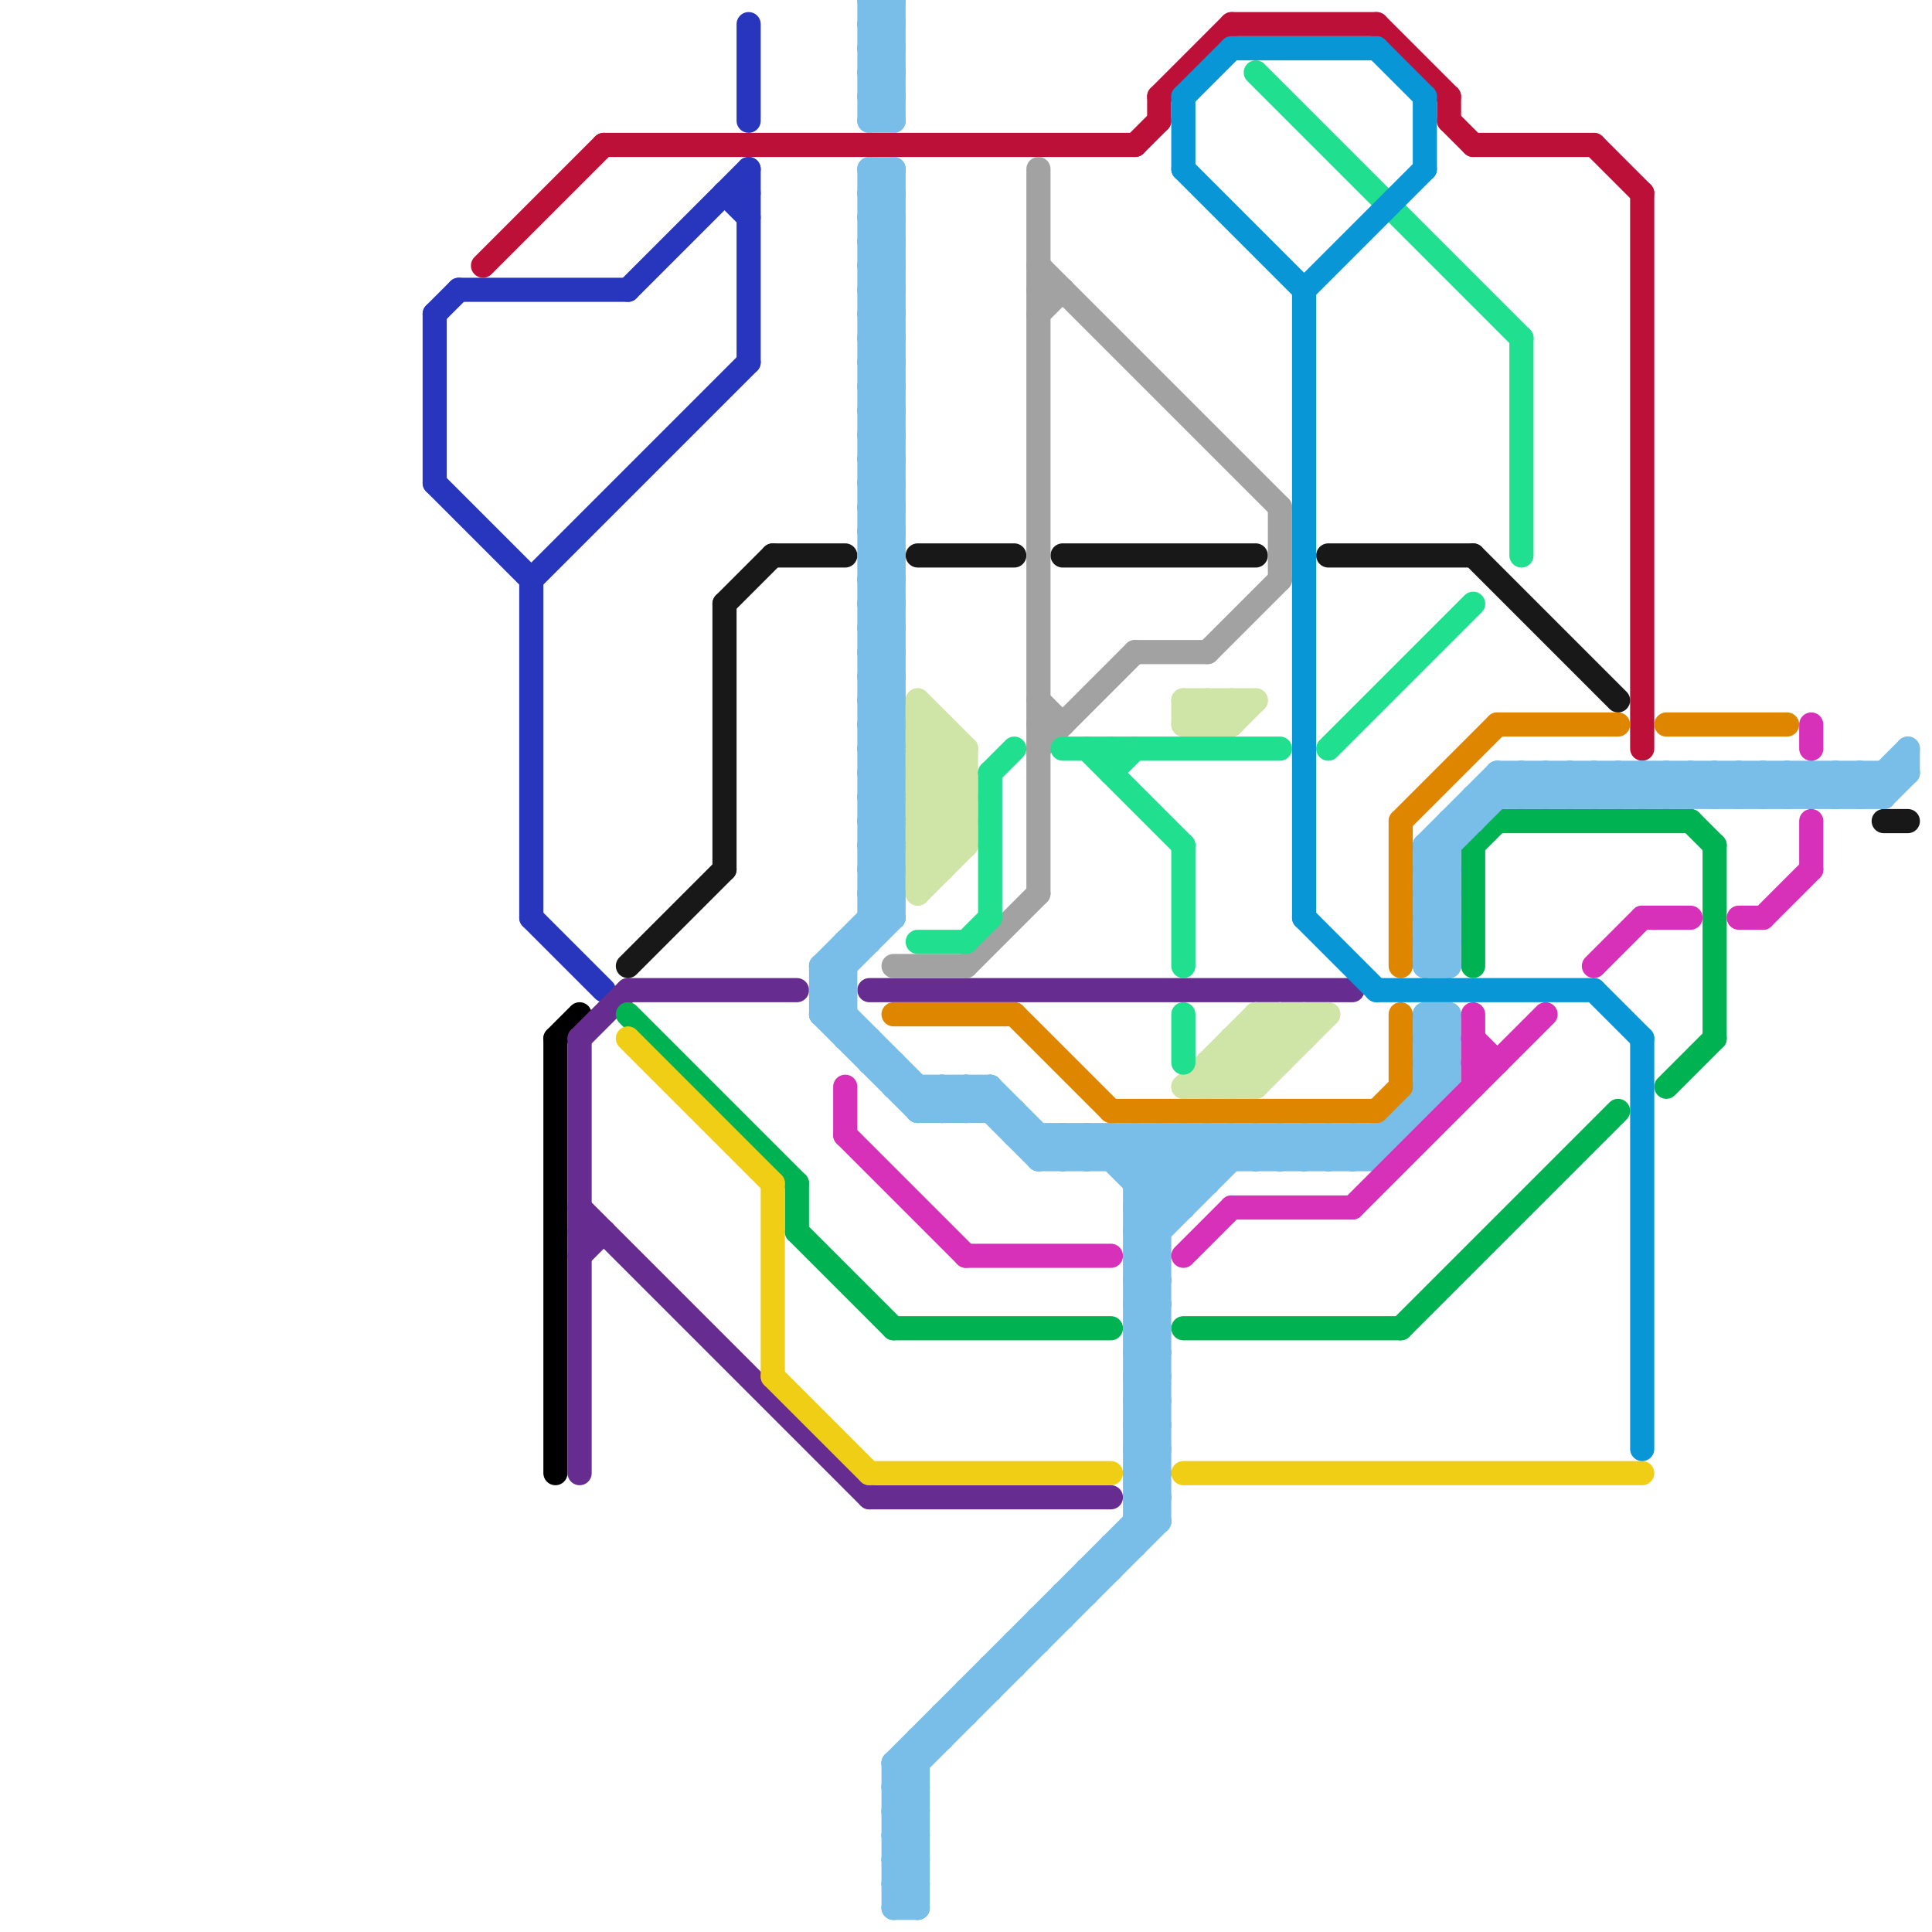 
<svg version="1.1" xmlns="http://www.w3.org/2000/svg" viewBox="0 0 80 80">
<style>line { stroke-width: 1; fill: none; stroke-linecap: round; stroke-linejoin: round; } .c0 { stroke: #2736bc } .c1 { stroke: #bd1038 } .c2 { stroke: #000000 } .c3 { stroke: #662c90 } .c4 { stroke: #181818 } .c5 { stroke: #00b251 } .c6 { stroke: #f0ce15 } .c7 { stroke: #79bde9 } .c8 { stroke: #d731ba } .c9 { stroke: #a2a2a2 } .c10 { stroke: #df8600 } .c11 { stroke: #cfe4a7 } .c12 { stroke: #20df8e } .c13 { stroke: #0896d7 }</style><line class="c0" x1="30" y1="8" x2="31" y2="8"/><line class="c0" x1="18" y1="20" x2="22" y2="24"/><line class="c0" x1="31" y1="7" x2="31" y2="15"/><line class="c0" x1="22" y1="38" x2="25" y2="41"/><line class="c0" x1="30" y1="8" x2="31" y2="9"/><line class="c0" x1="22" y1="24" x2="22" y2="38"/><line class="c0" x1="22" y1="24" x2="31" y2="15"/><line class="c0" x1="31" y1="1" x2="31" y2="5"/><line class="c0" x1="19" y1="12" x2="26" y2="12"/><line class="c0" x1="18" y1="13" x2="18" y2="20"/><line class="c0" x1="18" y1="13" x2="19" y2="12"/><line class="c0" x1="26" y1="12" x2="31" y2="7"/><line class="c1" x1="60" y1="4" x2="60" y2="5"/><line class="c1" x1="61" y1="6" x2="66" y2="6"/><line class="c1" x1="25" y1="6" x2="47" y2="6"/><line class="c1" x1="68" y1="8" x2="68" y2="31"/><line class="c1" x1="60" y1="5" x2="61" y2="6"/><line class="c1" x1="20" y1="11" x2="25" y2="6"/><line class="c1" x1="48" y1="4" x2="51" y2="1"/><line class="c1" x1="51" y1="1" x2="57" y2="1"/><line class="c1" x1="48" y1="4" x2="48" y2="5"/><line class="c1" x1="66" y1="6" x2="68" y2="8"/><line class="c1" x1="47" y1="6" x2="48" y2="5"/><line class="c1" x1="57" y1="1" x2="60" y2="4"/><line class="c2" x1="23" y1="43" x2="24" y2="42"/><line class="c2" x1="23" y1="43" x2="23" y2="61"/><line class="c3" x1="36" y1="62" x2="46" y2="62"/><line class="c3" x1="24" y1="50" x2="36" y2="62"/><line class="c3" x1="36" y1="41" x2="56" y2="41"/><line class="c3" x1="24" y1="43" x2="24" y2="61"/><line class="c3" x1="26" y1="41" x2="33" y2="41"/><line class="c3" x1="24" y1="51" x2="25" y2="51"/><line class="c3" x1="24" y1="43" x2="26" y2="41"/><line class="c3" x1="24" y1="52" x2="25" y2="51"/><line class="c4" x1="44" y1="23" x2="52" y2="23"/><line class="c4" x1="32" y1="23" x2="35" y2="23"/><line class="c4" x1="30" y1="25" x2="32" y2="23"/><line class="c4" x1="78" y1="34" x2="79" y2="34"/><line class="c4" x1="61" y1="23" x2="67" y2="29"/><line class="c4" x1="55" y1="23" x2="61" y2="23"/><line class="c4" x1="26" y1="40" x2="30" y2="36"/><line class="c4" x1="38" y1="23" x2="42" y2="23"/><line class="c4" x1="30" y1="25" x2="30" y2="36"/><line class="c5" x1="62" y1="34" x2="70" y2="34"/><line class="c5" x1="26" y1="42" x2="33" y2="49"/><line class="c5" x1="58" y1="55" x2="67" y2="46"/><line class="c5" x1="70" y1="34" x2="71" y2="35"/><line class="c5" x1="69" y1="45" x2="71" y2="43"/><line class="c5" x1="33" y1="51" x2="37" y2="55"/><line class="c5" x1="33" y1="49" x2="33" y2="51"/><line class="c5" x1="61" y1="35" x2="61" y2="40"/><line class="c5" x1="71" y1="35" x2="71" y2="43"/><line class="c5" x1="61" y1="35" x2="62" y2="34"/><line class="c5" x1="49" y1="55" x2="58" y2="55"/><line class="c5" x1="37" y1="55" x2="46" y2="55"/><line class="c6" x1="49" y1="61" x2="68" y2="61"/><line class="c6" x1="26" y1="43" x2="32" y2="49"/><line class="c6" x1="32" y1="49" x2="32" y2="57"/><line class="c6" x1="32" y1="57" x2="36" y2="61"/><line class="c6" x1="36" y1="61" x2="46" y2="61"/><line class="c7" x1="61" y1="33" x2="78" y2="33"/><line class="c7" x1="38" y1="45" x2="38" y2="46"/><line class="c7" x1="59" y1="44" x2="60" y2="43"/><line class="c7" x1="36" y1="16" x2="37" y2="17"/><line class="c7" x1="36" y1="18" x2="37" y2="19"/><line class="c7" x1="63" y1="33" x2="64" y2="32"/><line class="c7" x1="36" y1="38" x2="37" y2="38"/><line class="c7" x1="36" y1="11" x2="37" y2="10"/><line class="c7" x1="41" y1="69" x2="41" y2="70"/><line class="c7" x1="38" y1="72" x2="38" y2="79"/><line class="c7" x1="53" y1="47" x2="53" y2="48"/><line class="c7" x1="47" y1="60" x2="48" y2="61"/><line class="c7" x1="37" y1="0" x2="37" y2="5"/><line class="c7" x1="34" y1="40" x2="35" y2="40"/><line class="c7" x1="37" y1="78" x2="38" y2="79"/><line class="c7" x1="36" y1="17" x2="37" y2="16"/><line class="c7" x1="37" y1="73" x2="37" y2="79"/><line class="c7" x1="36" y1="19" x2="37" y2="18"/><line class="c7" x1="59" y1="35" x2="60" y2="35"/><line class="c7" x1="55" y1="47" x2="56" y2="48"/><line class="c7" x1="36" y1="27" x2="37" y2="28"/><line class="c7" x1="36" y1="3" x2="37" y2="4"/><line class="c7" x1="47" y1="51" x2="48" y2="51"/><line class="c7" x1="36" y1="13" x2="37" y2="14"/><line class="c7" x1="59" y1="38" x2="60" y2="37"/><line class="c7" x1="63" y1="32" x2="63" y2="33"/><line class="c7" x1="36" y1="16" x2="37" y2="16"/><line class="c7" x1="36" y1="18" x2="37" y2="18"/><line class="c7" x1="39" y1="71" x2="39" y2="72"/><line class="c7" x1="54" y1="47" x2="54" y2="48"/><line class="c7" x1="36" y1="32" x2="37" y2="33"/><line class="c7" x1="35" y1="39" x2="35" y2="43"/><line class="c7" x1="66" y1="33" x2="67" y2="32"/><line class="c7" x1="56" y1="47" x2="56" y2="48"/><line class="c7" x1="43" y1="47" x2="43" y2="48"/><line class="c7" x1="62" y1="32" x2="79" y2="32"/><line class="c7" x1="36" y1="37" x2="37" y2="36"/><line class="c7" x1="47" y1="60" x2="48" y2="60"/><line class="c7" x1="37" y1="78" x2="38" y2="78"/><line class="c7" x1="40" y1="70" x2="41" y2="70"/><line class="c7" x1="37" y1="44" x2="37" y2="45"/><line class="c7" x1="36" y1="27" x2="37" y2="27"/><line class="c7" x1="59" y1="43" x2="60" y2="44"/><line class="c7" x1="36" y1="3" x2="37" y2="3"/><line class="c7" x1="58" y1="46" x2="59" y2="46"/><line class="c7" x1="47" y1="61" x2="48" y2="62"/><line class="c7" x1="67" y1="32" x2="68" y2="33"/><line class="c7" x1="47" y1="59" x2="48" y2="59"/><line class="c7" x1="36" y1="16" x2="37" y2="15"/><line class="c7" x1="36" y1="8" x2="37" y2="7"/><line class="c7" x1="34" y1="40" x2="34" y2="42"/><line class="c7" x1="36" y1="18" x2="37" y2="17"/><line class="c7" x1="36" y1="10" x2="37" y2="9"/><line class="c7" x1="75" y1="32" x2="75" y2="33"/><line class="c7" x1="69" y1="32" x2="70" y2="33"/><line class="c7" x1="36" y1="4" x2="37" y2="5"/><line class="c7" x1="45" y1="65" x2="45" y2="66"/><line class="c7" x1="36" y1="24" x2="37" y2="24"/><line class="c7" x1="74" y1="33" x2="75" y2="32"/><line class="c7" x1="36" y1="26" x2="37" y2="26"/><line class="c7" x1="68" y1="33" x2="69" y2="32"/><line class="c7" x1="67" y1="33" x2="68" y2="32"/><line class="c7" x1="51" y1="47" x2="51" y2="48"/><line class="c7" x1="69" y1="33" x2="70" y2="32"/><line class="c7" x1="47" y1="60" x2="48" y2="59"/><line class="c7" x1="57" y1="48" x2="60" y2="45"/><line class="c7" x1="47" y1="54" x2="48" y2="55"/><line class="c7" x1="47" y1="56" x2="48" y2="57"/><line class="c7" x1="36" y1="5" x2="37" y2="5"/><line class="c7" x1="38" y1="72" x2="39" y2="72"/><line class="c7" x1="59" y1="43" x2="60" y2="43"/><line class="c7" x1="44" y1="47" x2="45" y2="48"/><line class="c7" x1="47" y1="61" x2="48" y2="61"/><line class="c7" x1="36" y1="15" x2="37" y2="16"/><line class="c7" x1="47" y1="59" x2="48" y2="58"/><line class="c7" x1="64" y1="33" x2="65" y2="32"/><line class="c7" x1="59" y1="42" x2="60" y2="43"/><line class="c7" x1="36" y1="4" x2="37" y2="4"/><line class="c7" x1="39" y1="45" x2="40" y2="46"/><line class="c7" x1="36" y1="24" x2="37" y2="23"/><line class="c7" x1="59" y1="40" x2="60" y2="40"/><line class="c7" x1="75" y1="32" x2="76" y2="33"/><line class="c7" x1="36" y1="26" x2="37" y2="25"/><line class="c7" x1="55" y1="48" x2="56" y2="47"/><line class="c7" x1="34" y1="42" x2="35" y2="42"/><line class="c7" x1="72" y1="32" x2="73" y2="33"/><line class="c7" x1="47" y1="58" x2="48" y2="58"/><line class="c7" x1="40" y1="45" x2="40" y2="46"/><line class="c7" x1="36" y1="9" x2="37" y2="8"/><line class="c7" x1="36" y1="0" x2="36" y2="5"/><line class="c7" x1="47" y1="50" x2="50" y2="47"/><line class="c7" x1="70" y1="32" x2="71" y2="33"/><line class="c7" x1="36" y1="25" x2="37" y2="25"/><line class="c7" x1="36" y1="23" x2="37" y2="24"/><line class="c7" x1="34" y1="40" x2="37" y2="37"/><line class="c7" x1="71" y1="32" x2="71" y2="33"/><line class="c7" x1="65" y1="32" x2="66" y2="33"/><line class="c7" x1="47" y1="50" x2="49" y2="50"/><line class="c7" x1="73" y1="32" x2="73" y2="33"/><line class="c7" x1="47" y1="61" x2="48" y2="60"/><line class="c7" x1="36" y1="15" x2="37" y2="15"/><line class="c7" x1="47" y1="53" x2="48" y2="52"/><line class="c7" x1="66" y1="32" x2="66" y2="33"/><line class="c7" x1="41" y1="45" x2="44" y2="48"/><line class="c7" x1="72" y1="33" x2="73" y2="32"/><line class="c7" x1="68" y1="32" x2="68" y2="33"/><line class="c7" x1="36" y1="29" x2="37" y2="30"/><line class="c7" x1="65" y1="33" x2="66" y2="32"/><line class="c7" x1="42" y1="68" x2="43" y2="68"/><line class="c7" x1="59" y1="42" x2="60" y2="42"/><line class="c7" x1="52" y1="48" x2="53" y2="47"/><line class="c7" x1="47" y1="47" x2="49" y2="49"/><line class="c7" x1="37" y1="77" x2="38" y2="77"/><line class="c7" x1="36" y1="20" x2="37" y2="21"/><line class="c7" x1="44" y1="66" x2="45" y2="66"/><line class="c7" x1="59" y1="40" x2="60" y2="39"/><line class="c7" x1="36" y1="12" x2="37" y2="13"/><line class="c7" x1="36" y1="14" x2="37" y2="15"/><line class="c7" x1="36" y1="34" x2="37" y2="34"/><line class="c7" x1="36" y1="36" x2="37" y2="36"/><line class="c7" x1="47" y1="58" x2="48" y2="57"/><line class="c7" x1="48" y1="47" x2="50" y2="49"/><line class="c7" x1="36" y1="25" x2="37" y2="24"/><line class="c7" x1="59" y1="35" x2="62" y2="32"/><line class="c7" x1="36" y1="33" x2="37" y2="33"/><line class="c7" x1="36" y1="35" x2="37" y2="35"/><line class="c7" x1="37" y1="74" x2="38" y2="75"/><line class="c7" x1="37" y1="76" x2="38" y2="77"/><line class="c7" x1="53" y1="47" x2="54" y2="48"/><line class="c7" x1="74" y1="32" x2="74" y2="33"/><line class="c7" x1="47" y1="47" x2="47" y2="64"/><line class="c7" x1="60" y1="34" x2="61" y2="34"/><line class="c7" x1="76" y1="32" x2="76" y2="33"/><line class="c7" x1="37" y1="79" x2="38" y2="79"/><line class="c7" x1="37" y1="77" x2="38" y2="76"/><line class="c7" x1="53" y1="48" x2="54" y2="47"/><line class="c7" x1="36" y1="12" x2="37" y2="12"/><line class="c7" x1="36" y1="14" x2="37" y2="14"/><line class="c7" x1="39" y1="46" x2="40" y2="45"/><line class="c7" x1="36" y1="34" x2="37" y2="33"/><line class="c7" x1="36" y1="36" x2="37" y2="35"/><line class="c7" x1="36" y1="28" x2="37" y2="29"/><line class="c7" x1="36" y1="30" x2="37" y2="31"/><line class="c7" x1="36" y1="22" x2="37" y2="23"/><line class="c7" x1="41" y1="45" x2="41" y2="46"/><line class="c7" x1="47" y1="52" x2="52" y2="47"/><line class="c7" x1="41" y1="69" x2="42" y2="69"/><line class="c7" x1="46" y1="48" x2="47" y2="47"/><line class="c7" x1="36" y1="13" x2="37" y2="13"/><line class="c7" x1="50" y1="47" x2="50" y2="49"/><line class="c7" x1="35" y1="39" x2="36" y2="39"/><line class="c7" x1="64" y1="32" x2="64" y2="33"/><line class="c7" x1="43" y1="67" x2="44" y2="67"/><line class="c7" x1="36" y1="33" x2="37" y2="32"/><line class="c7" x1="35" y1="43" x2="36" y2="43"/><line class="c7" x1="36" y1="35" x2="37" y2="34"/><line class="c7" x1="36" y1="1" x2="37" y2="2"/><line class="c7" x1="63" y1="32" x2="64" y2="33"/><line class="c7" x1="59" y1="39" x2="60" y2="40"/><line class="c7" x1="36" y1="32" x2="37" y2="32"/><line class="c7" x1="37" y1="79" x2="38" y2="78"/><line class="c7" x1="47" y1="55" x2="48" y2="56"/><line class="c7" x1="47" y1="57" x2="48" y2="58"/><line class="c7" x1="77" y1="32" x2="77" y2="33"/><line class="c7" x1="37" y1="73" x2="38" y2="74"/><line class="c7" x1="54" y1="47" x2="55" y2="48"/><line class="c7" x1="37" y1="75" x2="38" y2="76"/><line class="c7" x1="56" y1="47" x2="57" y2="48"/><line class="c7" x1="36" y1="0" x2="37" y2="1"/><line class="c7" x1="59" y1="44" x2="60" y2="45"/><line class="c7" x1="59" y1="36" x2="60" y2="37"/><line class="c7" x1="36" y1="22" x2="37" y2="22"/><line class="c7" x1="45" y1="47" x2="48" y2="50"/><line class="c7" x1="37" y1="78" x2="38" y2="77"/><line class="c7" x1="57" y1="47" x2="57" y2="48"/><line class="c7" x1="36" y1="27" x2="37" y2="26"/><line class="c7" x1="51" y1="47" x2="52" y2="48"/><line class="c7" x1="34" y1="41" x2="35" y2="41"/><line class="c7" x1="36" y1="3" x2="37" y2="2"/><line class="c7" x1="36" y1="13" x2="37" y2="12"/><line class="c7" x1="75" y1="33" x2="76" y2="32"/><line class="c7" x1="36" y1="21" x2="37" y2="22"/><line class="c7" x1="52" y1="47" x2="52" y2="48"/><line class="c7" x1="43" y1="48" x2="57" y2="48"/><line class="c7" x1="59" y1="39" x2="60" y2="39"/><line class="c7" x1="48" y1="47" x2="48" y2="63"/><line class="c7" x1="36" y1="2" x2="37" y2="3"/><line class="c7" x1="39" y1="71" x2="40" y2="71"/><line class="c7" x1="36" y1="32" x2="37" y2="31"/><line class="c7" x1="47" y1="55" x2="48" y2="55"/><line class="c7" x1="47" y1="57" x2="48" y2="57"/><line class="c7" x1="42" y1="68" x2="42" y2="69"/><line class="c7" x1="59" y1="38" x2="60" y2="39"/><line class="c7" x1="36" y1="0" x2="37" y2="0"/><line class="c7" x1="59" y1="36" x2="60" y2="36"/><line class="c7" x1="36" y1="22" x2="37" y2="21"/><line class="c7" x1="60" y1="42" x2="60" y2="45"/><line class="c7" x1="47" y1="54" x2="48" y2="54"/><line class="c7" x1="47" y1="56" x2="48" y2="56"/><line class="c7" x1="46" y1="47" x2="49" y2="50"/><line class="c7" x1="36" y1="5" x2="37" y2="4"/><line class="c7" x1="59" y1="43" x2="60" y2="42"/><line class="c7" x1="36" y1="21" x2="37" y2="21"/><line class="c7" x1="59" y1="37" x2="60" y2="38"/><line class="c7" x1="40" y1="70" x2="40" y2="71"/><line class="c7" x1="36" y1="37" x2="37" y2="38"/><line class="c7" x1="45" y1="47" x2="45" y2="48"/><line class="c7" x1="61" y1="33" x2="61" y2="34"/><line class="c7" x1="70" y1="33" x2="71" y2="32"/><line class="c7" x1="55" y1="47" x2="55" y2="48"/><line class="c7" x1="36" y1="4" x2="37" y2="3"/><line class="c7" x1="36" y1="2" x2="37" y2="2"/><line class="c7" x1="37" y1="7" x2="37" y2="38"/><line class="c7" x1="34" y1="40" x2="35" y2="41"/><line class="c7" x1="34" y1="42" x2="35" y2="41"/><line class="c7" x1="36" y1="44" x2="37" y2="44"/><line class="c7" x1="45" y1="65" x2="46" y2="65"/><line class="c7" x1="37" y1="74" x2="48" y2="63"/><line class="c7" x1="44" y1="48" x2="45" y2="47"/><line class="c7" x1="59" y1="38" x2="60" y2="38"/><line class="c7" x1="36" y1="8" x2="37" y2="9"/><line class="c7" x1="36" y1="23" x2="37" y2="23"/><line class="c7" x1="36" y1="10" x2="37" y2="11"/><line class="c7" x1="45" y1="48" x2="46" y2="47"/><line class="c7" x1="34" y1="41" x2="39" y2="46"/><line class="c7" x1="47" y1="54" x2="48" y2="53"/><line class="c7" x1="47" y1="56" x2="48" y2="55"/><line class="c7" x1="47" y1="48" x2="48" y2="47"/><line class="c7" x1="47" y1="62" x2="48" y2="63"/><line class="c7" x1="42" y1="46" x2="42" y2="47"/><line class="c7" x1="37" y1="73" x2="48" y2="62"/><line class="c7" x1="71" y1="32" x2="72" y2="33"/><line class="c7" x1="77" y1="33" x2="79" y2="31"/><line class="c7" x1="36" y1="21" x2="37" y2="20"/><line class="c7" x1="59" y1="37" x2="60" y2="37"/><line class="c7" x1="36" y1="15" x2="37" y2="14"/><line class="c7" x1="58" y1="46" x2="58" y2="47"/><line class="c7" x1="36" y1="31" x2="37" y2="32"/><line class="c7" x1="73" y1="32" x2="74" y2="33"/><line class="c7" x1="36" y1="7" x2="37" y2="8"/><line class="c7" x1="38" y1="46" x2="39" y2="45"/><line class="c7" x1="36" y1="37" x2="37" y2="37"/><line class="c7" x1="36" y1="29" x2="37" y2="29"/><line class="c7" x1="78" y1="33" x2="79" y2="32"/><line class="c7" x1="66" y1="32" x2="67" y2="33"/><line class="c7" x1="59" y1="36" x2="63" y2="32"/><line class="c7" x1="40" y1="46" x2="41" y2="45"/><line class="c7" x1="46" y1="47" x2="46" y2="48"/><line class="c7" x1="59" y1="35" x2="59" y2="40"/><line class="c7" x1="36" y1="2" x2="37" y2="1"/><line class="c7" x1="71" y1="33" x2="72" y2="32"/><line class="c7" x1="68" y1="32" x2="69" y2="33"/><line class="c7" x1="36" y1="20" x2="37" y2="20"/><line class="c7" x1="38" y1="46" x2="42" y2="46"/><line class="c7" x1="73" y1="33" x2="74" y2="32"/><line class="c7" x1="47" y1="49" x2="50" y2="49"/><line class="c7" x1="67" y1="32" x2="67" y2="33"/><line class="c7" x1="37" y1="45" x2="41" y2="45"/><line class="c7" x1="69" y1="32" x2="69" y2="33"/><line class="c7" x1="47" y1="59" x2="48" y2="60"/><line class="c7" x1="36" y1="8" x2="37" y2="8"/><line class="c7" x1="36" y1="23" x2="37" y2="22"/><line class="c7" x1="36" y1="10" x2="37" y2="10"/><line class="c7" x1="62" y1="32" x2="62" y2="33"/><line class="c7" x1="36" y1="24" x2="37" y2="25"/><line class="c7" x1="47" y1="62" x2="48" y2="62"/><line class="c7" x1="36" y1="26" x2="37" y2="27"/><line class="c7" x1="76" y1="33" x2="77" y2="32"/><line class="c7" x1="46" y1="64" x2="47" y2="64"/><line class="c7" x1="37" y1="74" x2="38" y2="74"/><line class="c7" x1="34" y1="42" x2="38" y2="46"/><line class="c7" x1="37" y1="76" x2="38" y2="76"/><line class="c7" x1="34" y1="41" x2="37" y2="38"/><line class="c7" x1="59" y1="37" x2="60" y2="36"/><line class="c7" x1="36" y1="9" x2="37" y2="10"/><line class="c7" x1="36" y1="31" x2="37" y2="31"/><line class="c7" x1="36" y1="7" x2="37" y2="7"/><line class="c7" x1="36" y1="43" x2="36" y2="44"/><line class="c7" x1="36" y1="7" x2="36" y2="39"/><line class="c7" x1="47" y1="51" x2="51" y2="47"/><line class="c7" x1="42" y1="47" x2="58" y2="47"/><line class="c7" x1="74" y1="32" x2="75" y2="33"/><line class="c7" x1="36" y1="29" x2="37" y2="28"/><line class="c7" x1="76" y1="32" x2="77" y2="33"/><line class="c7" x1="47" y1="63" x2="48" y2="63"/><line class="c7" x1="36" y1="20" x2="37" y2="19"/><line class="c7" x1="44" y1="47" x2="44" y2="48"/><line class="c7" x1="36" y1="12" x2="37" y2="11"/><line class="c7" x1="36" y1="14" x2="37" y2="13"/><line class="c7" x1="43" y1="48" x2="44" y2="47"/><line class="c7" x1="36" y1="28" x2="37" y2="28"/><line class="c7" x1="36" y1="30" x2="37" y2="30"/><line class="c7" x1="47" y1="53" x2="48" y2="54"/><line class="c7" x1="36" y1="11" x2="37" y2="12"/><line class="c7" x1="44" y1="66" x2="44" y2="67"/><line class="c7" x1="72" y1="32" x2="72" y2="33"/><line class="c7" x1="47" y1="62" x2="48" y2="61"/><line class="c7" x1="62" y1="32" x2="63" y2="33"/><line class="c7" x1="49" y1="47" x2="50" y2="48"/><line class="c7" x1="70" y1="32" x2="70" y2="33"/><line class="c7" x1="47" y1="58" x2="48" y2="59"/><line class="c7" x1="64" y1="32" x2="65" y2="33"/><line class="c7" x1="54" y1="48" x2="55" y2="47"/><line class="c7" x1="47" y1="50" x2="48" y2="51"/><line class="c7" x1="56" y1="48" x2="60" y2="44"/><line class="c7" x1="37" y1="76" x2="38" y2="75"/><line class="c7" x1="47" y1="52" x2="48" y2="53"/><line class="c7" x1="36" y1="9" x2="37" y2="9"/><line class="c7" x1="36" y1="1" x2="37" y2="1"/><line class="c7" x1="59" y1="45" x2="60" y2="45"/><line class="c7" x1="36" y1="31" x2="37" y2="30"/><line class="c7" x1="40" y1="45" x2="43" y2="48"/><line class="c7" x1="36" y1="25" x2="37" y2="26"/><line class="c7" x1="36" y1="17" x2="37" y2="18"/><line class="c7" x1="36" y1="19" x2="37" y2="20"/><line class="c7" x1="47" y1="49" x2="49" y2="47"/><line class="c7" x1="37" y1="73" x2="38" y2="73"/><line class="c7" x1="37" y1="75" x2="38" y2="75"/><line class="c7" x1="39" y1="45" x2="39" y2="46"/><line class="c7" x1="77" y1="32" x2="78" y2="33"/><line class="c7" x1="36" y1="28" x2="37" y2="27"/><line class="c7" x1="59" y1="44" x2="60" y2="44"/><line class="c7" x1="36" y1="30" x2="37" y2="29"/><line class="c7" x1="47" y1="53" x2="48" y2="53"/><line class="c7" x1="79" y1="31" x2="79" y2="32"/><line class="c7" x1="36" y1="11" x2="37" y2="11"/><line class="c7" x1="60" y1="34" x2="60" y2="40"/><line class="c7" x1="37" y1="77" x2="38" y2="78"/><line class="c7" x1="78" y1="32" x2="78" y2="33"/><line class="c7" x1="36" y1="34" x2="37" y2="35"/><line class="c7" x1="65" y1="32" x2="65" y2="33"/><line class="c7" x1="36" y1="36" x2="37" y2="37"/><line class="c7" x1="50" y1="47" x2="51" y2="48"/><line class="c7" x1="47" y1="52" x2="48" y2="52"/><line class="c7" x1="36" y1="1" x2="37" y2="0"/><line class="c7" x1="52" y1="47" x2="53" y2="48"/><line class="c7" x1="59" y1="39" x2="60" y2="38"/><line class="c7" x1="59" y1="42" x2="59" y2="46"/><line class="c7" x1="36" y1="17" x2="37" y2="17"/><line class="c7" x1="47" y1="55" x2="48" y2="54"/><line class="c7" x1="36" y1="19" x2="37" y2="19"/><line class="c7" x1="47" y1="57" x2="48" y2="56"/><line class="c7" x1="59" y1="35" x2="60" y2="36"/><line class="c7" x1="43" y1="67" x2="43" y2="68"/><line class="c7" x1="49" y1="47" x2="49" y2="50"/><line class="c7" x1="37" y1="75" x2="38" y2="74"/><line class="c7" x1="47" y1="51" x2="48" y2="52"/><line class="c7" x1="46" y1="64" x2="46" y2="65"/><line class="c7" x1="36" y1="33" x2="37" y2="34"/><line class="c7" x1="36" y1="35" x2="37" y2="36"/><line class="c8" x1="49" y1="52" x2="51" y2="50"/><line class="c8" x1="35" y1="47" x2="40" y2="52"/><line class="c8" x1="35" y1="45" x2="35" y2="47"/><line class="c8" x1="75" y1="30" x2="75" y2="31"/><line class="c8" x1="61" y1="43" x2="62" y2="44"/><line class="c8" x1="73" y1="38" x2="75" y2="36"/><line class="c8" x1="40" y1="52" x2="46" y2="52"/><line class="c8" x1="61" y1="44" x2="62" y2="44"/><line class="c8" x1="75" y1="34" x2="75" y2="36"/><line class="c8" x1="51" y1="50" x2="56" y2="50"/><line class="c8" x1="61" y1="42" x2="61" y2="45"/><line class="c8" x1="68" y1="38" x2="70" y2="38"/><line class="c8" x1="66" y1="40" x2="68" y2="38"/><line class="c8" x1="56" y1="50" x2="64" y2="42"/><line class="c8" x1="72" y1="38" x2="73" y2="38"/><line class="c9" x1="40" y1="40" x2="43" y2="37"/><line class="c9" x1="43" y1="7" x2="43" y2="37"/><line class="c9" x1="43" y1="29" x2="44" y2="30"/><line class="c9" x1="47" y1="27" x2="50" y2="27"/><line class="c9" x1="53" y1="21" x2="53" y2="24"/><line class="c9" x1="43" y1="30" x2="44" y2="30"/><line class="c9" x1="50" y1="27" x2="53" y2="24"/><line class="c9" x1="43" y1="13" x2="44" y2="12"/><line class="c9" x1="43" y1="31" x2="47" y2="27"/><line class="c9" x1="43" y1="11" x2="53" y2="21"/><line class="c9" x1="37" y1="40" x2="40" y2="40"/><line class="c9" x1="43" y1="12" x2="44" y2="12"/><line class="c10" x1="62" y1="30" x2="67" y2="30"/><line class="c10" x1="58" y1="42" x2="58" y2="45"/><line class="c10" x1="37" y1="42" x2="42" y2="42"/><line class="c10" x1="69" y1="30" x2="74" y2="30"/><line class="c10" x1="58" y1="34" x2="62" y2="30"/><line class="c10" x1="58" y1="34" x2="58" y2="40"/><line class="c10" x1="57" y1="46" x2="58" y2="45"/><line class="c10" x1="46" y1="46" x2="57" y2="46"/><line class="c10" x1="42" y1="42" x2="46" y2="46"/><line class="c11" x1="38" y1="30" x2="40" y2="32"/><line class="c11" x1="52" y1="43" x2="53" y2="44"/><line class="c11" x1="49" y1="45" x2="52" y2="45"/><line class="c11" x1="38" y1="34" x2="39" y2="35"/><line class="c11" x1="50" y1="30" x2="51" y2="29"/><line class="c11" x1="52" y1="42" x2="55" y2="42"/><line class="c11" x1="38" y1="33" x2="40" y2="31"/><line class="c11" x1="51" y1="45" x2="54" y2="42"/><line class="c11" x1="51" y1="43" x2="54" y2="43"/><line class="c11" x1="38" y1="35" x2="40" y2="33"/><line class="c11" x1="38" y1="30" x2="39" y2="30"/><line class="c11" x1="50" y1="29" x2="51" y2="30"/><line class="c11" x1="38" y1="32" x2="39" y2="31"/><line class="c11" x1="54" y1="42" x2="54" y2="43"/><line class="c11" x1="50" y1="45" x2="53" y2="42"/><line class="c11" x1="38" y1="29" x2="40" y2="31"/><line class="c11" x1="38" y1="29" x2="38" y2="37"/><line class="c11" x1="38" y1="31" x2="40" y2="33"/><line class="c11" x1="50" y1="44" x2="53" y2="44"/><line class="c11" x1="51" y1="44" x2="52" y2="45"/><line class="c11" x1="38" y1="36" x2="39" y2="36"/><line class="c11" x1="38" y1="32" x2="40" y2="32"/><line class="c11" x1="38" y1="34" x2="40" y2="32"/><line class="c11" x1="39" y1="30" x2="39" y2="36"/><line class="c11" x1="49" y1="29" x2="50" y2="30"/><line class="c11" x1="38" y1="33" x2="40" y2="33"/><line class="c11" x1="51" y1="30" x2="52" y2="29"/><line class="c11" x1="38" y1="35" x2="40" y2="35"/><line class="c11" x1="50" y1="44" x2="51" y2="45"/><line class="c11" x1="53" y1="42" x2="54" y2="43"/><line class="c11" x1="38" y1="36" x2="40" y2="34"/><line class="c11" x1="52" y1="45" x2="55" y2="42"/><line class="c11" x1="52" y1="42" x2="52" y2="45"/><line class="c11" x1="38" y1="37" x2="40" y2="35"/><line class="c11" x1="38" y1="35" x2="39" y2="36"/><line class="c11" x1="50" y1="29" x2="50" y2="30"/><line class="c11" x1="49" y1="30" x2="50" y2="29"/><line class="c11" x1="53" y1="42" x2="53" y2="44"/><line class="c11" x1="38" y1="34" x2="40" y2="34"/><line class="c11" x1="51" y1="43" x2="52" y2="44"/><line class="c11" x1="40" y1="31" x2="40" y2="35"/><line class="c11" x1="52" y1="42" x2="53" y2="43"/><line class="c11" x1="38" y1="32" x2="40" y2="34"/><line class="c11" x1="49" y1="29" x2="52" y2="29"/><line class="c11" x1="38" y1="33" x2="40" y2="35"/><line class="c11" x1="38" y1="31" x2="39" y2="30"/><line class="c11" x1="51" y1="29" x2="51" y2="30"/><line class="c11" x1="49" y1="30" x2="51" y2="30"/><line class="c11" x1="49" y1="29" x2="49" y2="30"/><line class="c11" x1="51" y1="43" x2="51" y2="45"/><line class="c11" x1="38" y1="31" x2="40" y2="31"/><line class="c11" x1="50" y1="44" x2="50" y2="45"/><line class="c11" x1="49" y1="45" x2="52" y2="42"/><line class="c12" x1="46" y1="32" x2="47" y2="31"/><line class="c12" x1="41" y1="32" x2="42" y2="31"/><line class="c12" x1="41" y1="32" x2="41" y2="38"/><line class="c12" x1="49" y1="35" x2="49" y2="40"/><line class="c12" x1="44" y1="31" x2="53" y2="31"/><line class="c12" x1="49" y1="42" x2="49" y2="44"/><line class="c12" x1="40" y1="39" x2="41" y2="38"/><line class="c12" x1="38" y1="39" x2="40" y2="39"/><line class="c12" x1="55" y1="31" x2="61" y2="25"/><line class="c12" x1="45" y1="31" x2="49" y2="35"/><line class="c12" x1="46" y1="31" x2="46" y2="32"/><line class="c12" x1="52" y1="3" x2="63" y2="14"/><line class="c12" x1="63" y1="14" x2="63" y2="23"/><line class="c13" x1="57" y1="41" x2="66" y2="41"/><line class="c13" x1="51" y1="2" x2="57" y2="2"/><line class="c13" x1="49" y1="7" x2="54" y2="12"/><line class="c13" x1="59" y1="4" x2="59" y2="7"/><line class="c13" x1="54" y1="38" x2="57" y2="41"/><line class="c13" x1="66" y1="41" x2="68" y2="43"/><line class="c13" x1="54" y1="12" x2="59" y2="7"/><line class="c13" x1="68" y1="43" x2="68" y2="60"/><line class="c13" x1="54" y1="12" x2="54" y2="38"/><line class="c13" x1="57" y1="2" x2="59" y2="4"/><line class="c13" x1="49" y1="4" x2="49" y2="7"/><line class="c13" x1="49" y1="4" x2="51" y2="2"/>


</svg>

